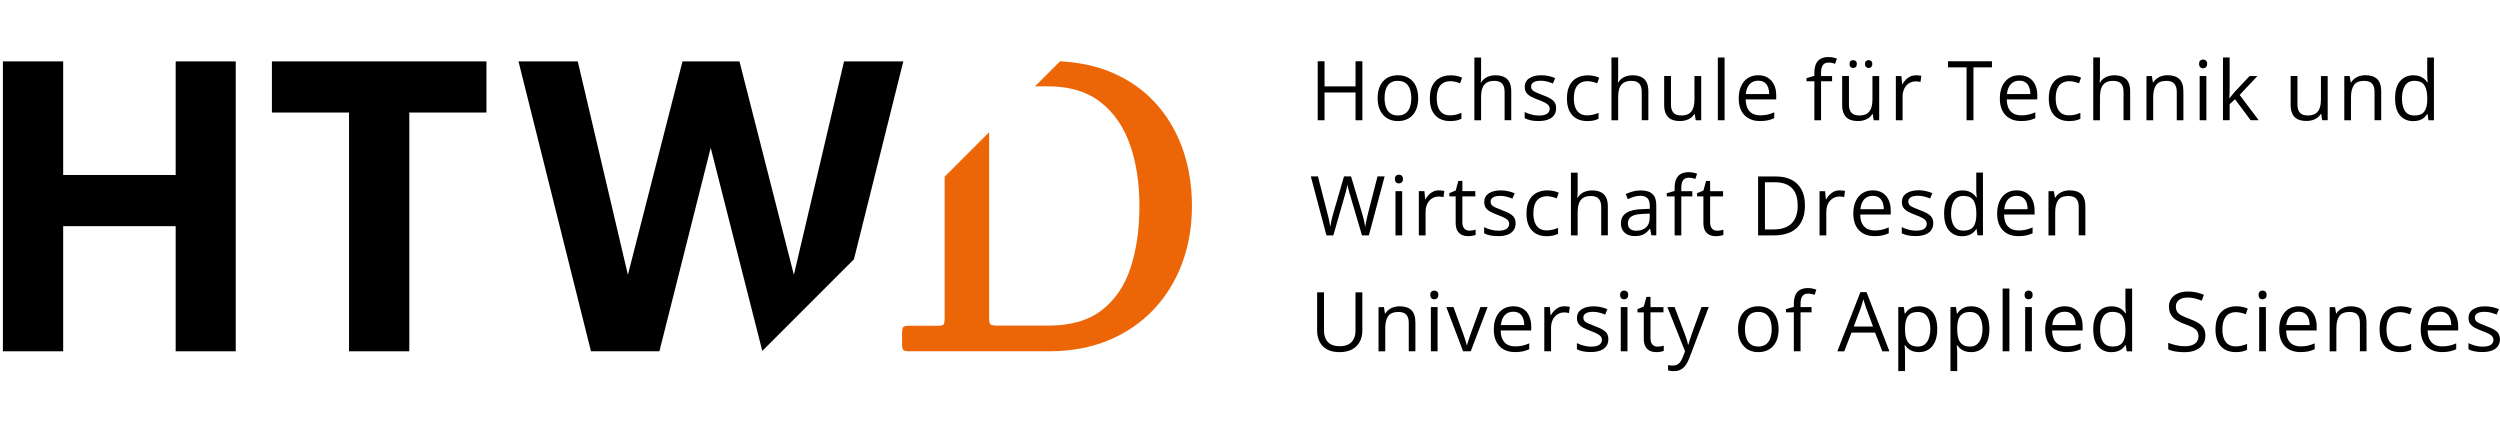 <?xml version="1.0" encoding="UTF-8"?>
<!DOCTYPE svg PUBLIC "-//W3C//DTD SVG 1.1//EN" "http://www.w3.org/Graphics/SVG/1.1/DTD/svg11.dtd">
<svg xmlns="http://www.w3.org/2000/svg" xml:space="preserve" width="125.942mm" height="21.519mm" version="1.1"
     style="shape-rendering:geometricPrecision; text-rendering:geometricPrecision; image-rendering:optimizeQuality; fill-rule:evenodd; clip-rule:evenodd"
     viewBox="56 55 596 76"
>
<style type="text/css">
	.st0{fill:none;}
	.st1{fill:#EC6608;}
</style>
<g id="bounding_box">
	<rect class="st0" width="708.66" height="182.52"/>
</g>
<g id="Logo">
	<g>
		<g>
			<path class="st1" d="M340.16,91.21c0-4.92-0.75-9.49-2.24-13.69c-1.5-4.2-3.69-7.87-6.58-11.01c-2.89-3.14-6.46-5.58-10.71-7.32
				c-3.52-1.44-7.51-2.25-11.91-2.5l-5.98,5.98h3.16c5.05,0,9.17,1.23,12.37,3.69c3.2,2.46,5.56,5.84,7.09,10.13
				c1.52,4.29,2.28,9.2,2.28,14.7s-0.7,10.41-2.1,14.7c-1.4,4.29-3.69,7.67-6.86,10.13c-3.17,2.46-7.43,3.69-12.79,3.69h-12.1
				c-0.8,0-1.33-0.08-1.59-0.26c-0.26-0.17-0.39-0.64-0.39-1.41V73.59L281.2,84.21v33.63c0,0.71-0.06,1.2-0.18,1.48
				c-0.12,0.28-0.54,0.42-1.25,0.42h-7.06c-0.71,0-1.16,0.11-1.36,0.32c-0.2,0.22-0.3,0.69-0.3,1.43v2.77
				c0,0.68,0.11,1.11,0.34,1.29c0.23,0.18,0.68,0.28,1.36,0.28H306c5.29,0,10.04-0.87,14.24-2.61c4.2-1.74,7.79-4.18,10.76-7.32
				c2.97-3.14,5.24-6.81,6.81-11.01C339.37,100.69,340.16,96.13,340.16,91.21"/>
		</g>
		<polygon points="97.88,56.72 97.88,83.8 71.06,83.8 71.06,56.72 56.69,56.72 56.69,125.83 71.06,125.83 71.06,96 97.88,96 
			97.88,125.83 112.2,125.83 112.2,56.72 		"/>
		<polygon points="120.82,56.72 120.82,68.91 139.21,68.91 139.21,125.83 153.58,125.83 153.58,68.91 171.97,68.91 171.97,56.72 		
			"/>
		<polygon points="257.22,56.72 245.26,107.59 232.29,56.72 218.71,56.72 205.69,107.59 193.74,56.72 179.61,56.72 196.89,125.83 
			213.2,125.83 225.43,77.32 237.73,125.74 259.58,103.89 271.35,56.72 		"/>
	</g>
	<g>
		<polygon points="371.77,64.13 379.16,64.13 379.16,70.75 380.79,70.75 380.79,56.69 379.16,56.69 379.16,62.68 371.77,62.68 
			371.77,56.69 370.14,56.69 370.14,70.75 371.77,70.75 		"/>
		<path d="M391.82,60.66c-0.72-0.43-1.56-0.64-2.52-0.64c-1.01,0-1.87,0.21-2.6,0.64c-0.73,0.43-1.29,1.05-1.68,1.86
			c-0.39,0.81-0.59,1.79-0.59,2.95c0,0.87,0.12,1.64,0.35,2.32c0.23,0.68,0.56,1.25,0.99,1.72c0.43,0.47,0.93,0.83,1.52,1.07
			c0.59,0.25,1.23,0.37,1.94,0.37c0.76,0,1.43-0.12,2.03-0.37c0.6-0.25,1.11-0.6,1.53-1.07c0.42-0.47,0.75-1.04,0.97-1.72
			c0.22-0.68,0.34-1.45,0.34-2.32c0-1.15-0.2-2.13-0.6-2.94C393.1,61.71,392.54,61.09,391.82,60.66z M392.11,67.66
			c-0.22,0.62-0.57,1.1-1.04,1.44c-0.47,0.34-1.07,0.51-1.8,0.51c-0.74,0-1.34-0.17-1.81-0.51c-0.47-0.34-0.81-0.82-1.04-1.44
			c-0.22-0.62-0.34-1.36-0.34-2.2c0-1.28,0.26-2.29,0.76-3.01c0.51-0.72,1.31-1.09,2.41-1.09c0.74,0,1.35,0.17,1.82,0.5
			c0.47,0.33,0.81,0.81,1.04,1.42c0.22,0.61,0.34,1.34,0.34,2.18C392.45,66.31,392.34,67.04,392.11,67.66z"/>
		<path d="M399.17,70.36c0.72,0.39,1.56,0.59,2.51,0.59c0.6,0,1.11-0.05,1.54-0.14c0.43-0.1,0.83-0.23,1.18-0.41v-1.42
			c-0.37,0.16-0.77,0.3-1.22,0.42c-0.45,0.12-0.95,0.18-1.51,0.18c-0.7,0-1.28-0.16-1.75-0.48c-0.46-0.32-0.81-0.78-1.05-1.38
			c-0.23-0.6-0.35-1.33-0.35-2.18c0-0.89,0.12-1.64,0.36-2.25c0.24-0.61,0.6-1.07,1.09-1.38c0.48-0.31,1.09-0.47,1.82-0.47
			c0.37,0,0.76,0.05,1.18,0.15c0.42,0.1,0.79,0.22,1.11,0.35l0.48-1.34c-0.31-0.16-0.72-0.29-1.21-0.4c-0.49-0.11-1-0.16-1.52-0.16
			c-0.96,0-1.81,0.2-2.56,0.59c-0.75,0.39-1.34,0.99-1.76,1.8c-0.43,0.81-0.64,1.85-0.64,3.13c0,1.22,0.2,2.23,0.61,3.03
			C397.88,69.37,398.45,69.97,399.17,70.36z"/>
		<path d="M409.09,65.24c0-0.83,0.1-1.54,0.3-2.12s0.53-1.01,1-1.31c0.46-0.3,1.09-0.45,1.87-0.45c0.83,0,1.44,0.22,1.84,0.65
			c0.4,0.44,0.6,1.09,0.6,1.97v6.76h1.58v-6.87c0-0.9-0.14-1.63-0.43-2.19c-0.29-0.56-0.71-0.98-1.28-1.25
			c-0.57-0.27-1.27-0.4-2.12-0.4c-0.48,0-0.94,0.07-1.37,0.2c-0.43,0.13-0.81,0.32-1.15,0.58c-0.34,0.25-0.61,0.57-0.83,0.94H409
			c0.03-0.22,0.05-0.46,0.07-0.72c0.01-0.26,0.02-0.52,0.02-0.77v-4.47h-1.6v14.96h1.6V65.24z"/>
		<path d="M422.8,70.94c0.87,0,1.61-0.12,2.24-0.35c0.62-0.23,1.11-0.58,1.44-1.03c0.34-0.46,0.5-1.02,0.5-1.7
			c0-0.58-0.13-1.05-0.39-1.42c-0.26-0.37-0.63-0.68-1.11-0.94c-0.48-0.26-1.05-0.51-1.71-0.75c-0.66-0.25-1.19-0.47-1.6-0.65
			c-0.4-0.19-0.7-0.38-0.88-0.6c-0.18-0.21-0.27-0.48-0.27-0.81c0-0.42,0.2-0.76,0.59-1c0.39-0.24,0.96-0.36,1.7-0.36
			c0.51,0,1.02,0.06,1.51,0.19c0.49,0.13,0.96,0.29,1.39,0.47l0.54-1.28c-0.48-0.21-1-0.38-1.55-0.5c-0.55-0.13-1.15-0.19-1.78-0.19
			c-1.17,0-2.12,0.24-2.84,0.72c-0.72,0.48-1.08,1.16-1.08,2.05c0,0.58,0.13,1.06,0.4,1.42c0.27,0.36,0.64,0.67,1.13,0.93
			c0.49,0.25,1.07,0.51,1.75,0.76c0.68,0.25,1.21,0.48,1.6,0.69c0.38,0.21,0.66,0.42,0.82,0.64c0.16,0.22,0.25,0.48,0.25,0.76
			c0,0.51-0.21,0.91-0.62,1.2c-0.41,0.29-1.07,0.44-1.98,0.44c-0.62,0-1.23-0.09-1.83-0.26c-0.6-0.17-1.11-0.36-1.54-0.58v1.47
			c0.4,0.21,0.88,0.37,1.41,0.49C421.43,70.89,422.07,70.94,422.8,70.94z"/>
		<path d="M431.86,70.36c0.72,0.39,1.56,0.59,2.51,0.59c0.6,0,1.11-0.05,1.54-0.14c0.43-0.1,0.83-0.23,1.18-0.41v-1.42
			c-0.37,0.16-0.77,0.3-1.22,0.42c-0.45,0.12-0.95,0.18-1.51,0.18c-0.7,0-1.28-0.16-1.75-0.48c-0.46-0.32-0.81-0.78-1.05-1.38
			c-0.23-0.6-0.35-1.33-0.35-2.18c0-0.89,0.12-1.64,0.36-2.25c0.24-0.61,0.6-1.07,1.09-1.38c0.48-0.31,1.09-0.47,1.82-0.47
			c0.37,0,0.76,0.05,1.18,0.15c0.42,0.1,0.79,0.22,1.11,0.35l0.48-1.34c-0.31-0.16-0.72-0.29-1.21-0.4c-0.49-0.11-1-0.16-1.52-0.16
			c-0.96,0-1.81,0.2-2.56,0.59c-0.75,0.39-1.34,0.99-1.76,1.8c-0.43,0.81-0.64,1.85-0.64,3.13c0,1.22,0.2,2.23,0.61,3.03
			C430.57,69.37,431.14,69.97,431.86,70.36z"/>
		<path d="M443.08,61.81c0.46-0.3,1.09-0.45,1.87-0.45c0.83,0,1.44,0.22,1.84,0.65c0.4,0.44,0.6,1.09,0.6,1.97v6.76h1.58v-6.87
			c0-0.9-0.14-1.63-0.43-2.19c-0.29-0.56-0.71-0.98-1.28-1.25c-0.57-0.27-1.27-0.4-2.12-0.4c-0.48,0-0.94,0.07-1.37,0.2
			c-0.43,0.13-0.81,0.32-1.15,0.58c-0.34,0.25-0.61,0.57-0.83,0.94h-0.11c0.03-0.22,0.05-0.46,0.07-0.72
			c0.01-0.26,0.02-0.52,0.02-0.77v-4.47h-1.6v14.96h1.6v-5.51c0-0.83,0.1-1.54,0.3-2.12S442.62,62.11,443.08,61.81z"/>
		<path d="M454.44,70.54c0.56,0.27,1.26,0.4,2.1,0.4c0.49,0,0.95-0.06,1.38-0.19c0.43-0.13,0.82-0.31,1.17-0.56
			c0.35-0.25,0.63-0.56,0.85-0.92h0.09l0.23,1.48h1.31V60.21h-1.61v5.55c0,0.83-0.1,1.54-0.31,2.11c-0.21,0.57-0.54,1.01-1,1.3
			c-0.47,0.3-1.09,0.44-1.87,0.44c-0.81,0-1.42-0.22-1.82-0.65c-0.4-0.43-0.6-1.09-0.6-1.97v-6.79h-1.62v6.9
			c0,0.88,0.14,1.61,0.43,2.17C453.46,69.85,453.88,70.27,454.44,70.54z"/>
		<rect x="465.53" y="55.79" width="1.61" height="14.96"/>
		<path d="M472.9,70.32c0.75,0.41,1.64,0.62,2.65,0.62c0.71,0,1.33-0.05,1.85-0.16c0.52-0.11,1.05-0.28,1.58-0.52v-1.4
			c-0.55,0.24-1.08,0.42-1.6,0.54c-0.51,0.12-1.1,0.18-1.77,0.18c-1.08,0-1.92-0.32-2.52-0.97c-0.6-0.65-0.9-1.59-0.92-2.83h7.28
			v-0.99c0-0.95-0.17-1.79-0.51-2.5c-0.34-0.71-0.83-1.27-1.47-1.67c-0.64-0.4-1.41-0.6-2.31-0.6c-0.94,0-1.76,0.22-2.46,0.67
			c-0.7,0.45-1.23,1.09-1.62,1.92c-0.38,0.83-0.57,1.81-0.57,2.95c0,1.16,0.21,2.14,0.62,2.94C471.56,69.3,472.14,69.91,472.9,70.32
			z M473.1,62.16c0.51-0.56,1.19-0.84,2.04-0.84c0.6,0,1.1,0.13,1.48,0.4c0.39,0.27,0.67,0.64,0.86,1.12
			c0.19,0.48,0.29,1.03,0.29,1.66h-5.58C472.3,63.5,472.6,62.72,473.1,62.16z"/>
		<path d="M488.54,70.75h1.6v-9.29h2.63v-1.25h-2.63v-0.77c0-0.84,0.15-1.46,0.44-1.85c0.29-0.39,0.74-0.59,1.35-0.59
			c0.28,0,0.56,0.03,0.83,0.09c0.27,0.06,0.52,0.13,0.74,0.2l0.41-1.26c-0.26-0.09-0.55-0.17-0.89-0.24
			c-0.34-0.07-0.71-0.11-1.11-0.11c-0.72,0-1.33,0.13-1.83,0.39c-0.5,0.26-0.88,0.67-1.14,1.23c-0.26,0.55-0.39,1.27-0.39,2.16v0.7
			l-1.87,0.53v0.77h1.87V70.75z"/>
		<path d="M496.87,70.54c0.56,0.27,1.26,0.4,2.1,0.4c0.49,0,0.95-0.06,1.38-0.19c0.43-0.13,0.82-0.31,1.17-0.56
			c0.35-0.25,0.63-0.56,0.85-0.92h0.09l0.23,1.48h1.31V60.21h-1.61v5.55c0,0.83-0.1,1.54-0.31,2.11c-0.21,0.57-0.54,1.01-1,1.3
			c-0.47,0.3-1.09,0.44-1.87,0.44c-0.81,0-1.42-0.22-1.82-0.65c-0.4-0.43-0.6-1.09-0.6-1.97v-6.79h-1.62v6.9
			c0,0.88,0.14,1.61,0.43,2.17C495.89,69.85,496.31,70.27,496.87,70.54z"/>
		<path d="M497.79,58.29c0.25,0,0.46-0.08,0.63-0.24c0.17-0.16,0.25-0.39,0.25-0.71c0-0.32-0.09-0.55-0.25-0.7
			c-0.17-0.15-0.38-0.22-0.63-0.22c-0.24,0-0.45,0.07-0.62,0.22c-0.17,0.15-0.25,0.38-0.25,0.7c0,0.31,0.08,0.55,0.25,0.71
			C497.34,58.21,497.54,58.29,497.79,58.29z"/>
		<path d="M501.47,58.29c0.24,0,0.45-0.08,0.62-0.24c0.17-0.16,0.26-0.39,0.26-0.71c0-0.32-0.09-0.55-0.26-0.7
			c-0.17-0.15-0.38-0.22-0.62-0.22c-0.24,0-0.44,0.07-0.61,0.22c-0.17,0.15-0.25,0.38-0.25,0.7c0,0.31,0.08,0.55,0.25,0.71
			C501.03,58.21,501.23,58.29,501.47,58.29z"/>
		<path d="M509.57,65.1c0-0.54,0.08-1.04,0.24-1.49c0.16-0.45,0.38-0.83,0.66-1.14c0.28-0.32,0.61-0.56,0.99-0.73
			c0.37-0.17,0.77-0.26,1.2-0.26c0.19,0,0.39,0.01,0.6,0.04c0.21,0.03,0.4,0.06,0.58,0.11l0.2-1.48c-0.18-0.04-0.39-0.07-0.62-0.09
			c-0.23-0.02-0.45-0.03-0.66-0.03c-0.5,0-0.95,0.1-1.36,0.29c-0.41,0.19-0.76,0.45-1.07,0.77c-0.31,0.32-0.57,0.68-0.79,1.07h-0.07
			l-0.17-1.94h-1.33v10.54h1.61V65.1z"/>
		<polygon points="520.4,58.14 524.83,58.14 524.83,70.75 526.47,70.75 526.47,58.14 530.88,58.14 530.88,56.69 520.4,56.69 		"/>
		<path d="M539.72,60.62c-0.64-0.4-1.41-0.6-2.31-0.6c-0.94,0-1.76,0.22-2.46,0.67s-1.23,1.09-1.62,1.92
			c-0.38,0.83-0.57,1.81-0.57,2.95c0,1.16,0.21,2.14,0.62,2.94c0.42,0.8,1,1.41,1.76,1.82c0.75,0.41,1.64,0.62,2.65,0.62
			c0.71,0,1.33-0.05,1.85-0.16c0.52-0.11,1.05-0.28,1.58-0.52v-1.4c-0.55,0.24-1.08,0.42-1.6,0.54c-0.51,0.12-1.1,0.18-1.77,0.18
			c-1.08,0-1.92-0.32-2.52-0.97c-0.6-0.65-0.9-1.59-0.92-2.83h7.28v-0.99c0-0.95-0.17-1.79-0.51-2.5
			C540.86,61.57,540.37,61.01,539.72,60.62z M534.46,64.5c0.1-1,0.4-1.78,0.9-2.34c0.51-0.56,1.19-0.84,2.04-0.84
			c0.6,0,1.1,0.13,1.48,0.4c0.39,0.27,0.67,0.64,0.86,1.12c0.19,0.48,0.29,1.03,0.29,1.66H534.46z"/>
		<path d="M546.73,70.36c0.72,0.39,1.56,0.59,2.51,0.59c0.6,0,1.11-0.05,1.54-0.14c0.43-0.1,0.83-0.23,1.18-0.41v-1.42
			c-0.36,0.16-0.77,0.3-1.22,0.42c-0.45,0.12-0.95,0.18-1.51,0.18c-0.7,0-1.28-0.16-1.75-0.48c-0.47-0.32-0.81-0.78-1.05-1.38
			c-0.23-0.6-0.35-1.33-0.35-2.18c0-0.89,0.12-1.64,0.36-2.25c0.24-0.61,0.6-1.07,1.09-1.38s1.09-0.47,1.82-0.47
			c0.37,0,0.76,0.05,1.18,0.15c0.42,0.1,0.79,0.22,1.11,0.35l0.48-1.34c-0.31-0.16-0.72-0.29-1.21-0.4c-0.49-0.11-1-0.16-1.52-0.16
			c-0.95,0-1.81,0.2-2.56,0.59c-0.75,0.39-1.34,0.99-1.76,1.8c-0.43,0.81-0.64,1.85-0.64,3.13c0,1.22,0.2,2.23,0.61,3.03
			C545.44,69.37,546,69.97,546.73,70.36z"/>
		<path d="M556.64,65.24c0-0.83,0.1-1.54,0.3-2.12c0.2-0.58,0.54-1.01,1-1.31c0.46-0.3,1.09-0.45,1.87-0.45
			c0.83,0,1.44,0.22,1.84,0.65c0.4,0.44,0.6,1.09,0.6,1.97v6.76h1.58v-6.87c0-0.9-0.14-1.63-0.43-2.19
			c-0.29-0.56-0.71-0.98-1.28-1.25c-0.57-0.27-1.27-0.4-2.12-0.4c-0.48,0-0.94,0.07-1.37,0.2c-0.43,0.13-0.81,0.32-1.15,0.58
			c-0.34,0.25-0.61,0.57-0.83,0.94h-0.11c0.03-0.22,0.05-0.46,0.07-0.72c0.01-0.26,0.02-0.52,0.02-0.77v-4.47h-1.6v14.96h1.6V65.24z
			"/>
		<path d="M574.94,63.99v6.76h1.58v-6.87c0-1.35-0.32-2.33-0.96-2.95c-0.64-0.61-1.59-0.92-2.84-0.92c-0.47,0-0.93,0.07-1.36,0.2
			c-0.43,0.13-0.82,0.32-1.16,0.58c-0.35,0.25-0.63,0.57-0.86,0.94h-0.09l-0.24-1.52h-1.29v10.54h1.6v-5.52
			c0-1.26,0.24-2.21,0.71-2.88c0.47-0.66,1.29-0.99,2.46-0.99c0.83,0,1.44,0.22,1.84,0.65C574.73,62.46,574.94,63.11,574.94,63.99z"
			/>
		<rect x="580.4" y="60.21" width="1.6" height="10.54"/>
		<path d="M581.22,56.27c-0.28,0-0.5,0.09-0.69,0.25c-0.18,0.17-0.27,0.43-0.27,0.79c0,0.35,0.09,0.62,0.27,0.79
			c0.18,0.17,0.41,0.26,0.69,0.26c0.26,0,0.49-0.09,0.68-0.26c0.19-0.17,0.28-0.44,0.28-0.79c0-0.36-0.09-0.62-0.28-0.79
			C581.7,56.36,581.48,56.27,581.22,56.27z"/>
		<path d="M589.93,64.71l4.24-4.5h-1.88l-3.5,3.73c-0.18,0.2-0.4,0.46-0.66,0.79c-0.26,0.33-0.46,0.57-0.59,0.74h-0.07
			c0.01-0.28,0.03-0.61,0.05-0.98c0.02-0.37,0.03-0.68,0.03-0.94v-7.77h-1.59v14.96h1.59v-3.82l1.28-1.17l3.72,4.99h1.92
			L589.93,64.71z"/>
		<path d="M609.31,65.76c0,0.83-0.1,1.54-0.31,2.11c-0.21,0.57-0.54,1.01-1,1.3c-0.47,0.3-1.09,0.44-1.87,0.44
			c-0.81,0-1.42-0.22-1.82-0.65c-0.4-0.43-0.6-1.09-0.6-1.97v-6.79h-1.62v6.9c0,0.88,0.14,1.61,0.43,2.17
			c0.29,0.56,0.71,0.98,1.27,1.25c0.56,0.27,1.26,0.4,2.1,0.4c0.49,0,0.95-0.06,1.38-0.19c0.43-0.13,0.82-0.31,1.17-0.56
			c0.35-0.25,0.63-0.56,0.85-0.92h0.09l0.23,1.48h1.31V60.21h-1.61V65.76z"/>
		<path d="M623.68,70.75v-6.87c0-1.35-0.32-2.33-0.96-2.95c-0.64-0.61-1.59-0.92-2.84-0.92c-0.47,0-0.93,0.07-1.36,0.2
			c-0.43,0.13-0.82,0.32-1.16,0.58c-0.35,0.25-0.63,0.57-0.86,0.94h-0.09l-0.24-1.52h-1.29v10.54h1.6v-5.52
			c0-1.26,0.24-2.21,0.71-2.88c0.47-0.66,1.29-0.99,2.46-0.99c0.83,0,1.44,0.22,1.84,0.65c0.4,0.44,0.6,1.09,0.6,1.97v6.76H623.68z"
			/>
		<path d="M634.65,69.25h0.07l0.24,1.5h1.29V55.79h-1.6v4.22c0,0.22,0.01,0.5,0.04,0.85c0.03,0.35,0.05,0.62,0.08,0.82h-0.12
			c-0.21-0.31-0.46-0.59-0.76-0.84c-0.3-0.25-0.66-0.44-1.08-0.59c-0.42-0.15-0.9-0.22-1.46-0.22c-1.32,0-2.38,0.46-3.17,1.39
			c-0.8,0.93-1.19,2.3-1.19,4.11c0,1.8,0.39,3.15,1.17,4.06s1.84,1.37,3.17,1.37c0.57,0,1.07-0.08,1.49-0.23
			c0.42-0.15,0.78-0.35,1.09-0.61C634.19,69.85,634.45,69.57,634.65,69.25z M631.57,69.62c-0.99,0-1.72-0.35-2.21-1.06
			c-0.48-0.71-0.73-1.71-0.73-3c0-1.3,0.24-2.33,0.73-3.08c0.49-0.75,1.22-1.13,2.2-1.13c1.17,0,1.98,0.36,2.43,1.08
			c0.45,0.72,0.67,1.75,0.67,3.09v0.29c0,1.26-0.23,2.21-0.7,2.86C633.5,69.3,632.7,69.62,631.57,69.62z"/>
		<path d="M384.4,84.14l-2.26,8.81c-0.1,0.4-0.2,0.79-0.28,1.17c-0.09,0.38-0.16,0.74-0.23,1.09c-0.06,0.35-0.12,0.68-0.16,0.99
			c-0.04-0.22-0.08-0.46-0.13-0.72c-0.05-0.25-0.1-0.52-0.16-0.8c-0.06-0.28-0.13-0.57-0.21-0.86c-0.08-0.3-0.16-0.59-0.25-0.89
			l-2.63-8.79h-1.68l-2.53,8.72c-0.08,0.29-0.16,0.58-0.24,0.87c-0.07,0.29-0.14,0.57-0.2,0.86c-0.06,0.28-0.12,0.56-0.17,0.83
			c-0.05,0.27-0.09,0.53-0.13,0.78c-0.04-0.24-0.08-0.49-0.13-0.75c-0.04-0.26-0.09-0.52-0.15-0.79c-0.05-0.27-0.12-0.55-0.18-0.83
			c-0.07-0.28-0.14-0.58-0.22-0.87l-2.26-8.82h-1.7l3.73,14.06h1.64l2.71-9.45c0.08-0.28,0.16-0.56,0.24-0.84
			c0.07-0.28,0.14-0.53,0.19-0.78c0.05-0.24,0.1-0.46,0.13-0.64c0.04-0.19,0.06-0.33,0.07-0.42c0.02,0.1,0.05,0.24,0.09,0.43
			c0.04,0.19,0.09,0.41,0.16,0.65c0.06,0.25,0.13,0.51,0.21,0.78c0.07,0.27,0.15,0.54,0.24,0.81l2.79,9.46h1.64l3.76-14.06H384.4z"
			/>
		<rect x="388.68" y="87.66" width="1.6" height="10.54"/>
		<path d="M390.18,83.97c-0.19-0.17-0.41-0.25-0.68-0.25c-0.28,0-0.51,0.09-0.69,0.25c-0.18,0.17-0.27,0.43-0.27,0.79
			c0,0.35,0.09,0.62,0.27,0.79s0.41,0.26,0.69,0.26c0.26,0,0.49-0.09,0.68-0.26s0.28-0.44,0.28-0.79
			C390.46,84.4,390.36,84.14,390.18,83.97z"/>
		<path d="M399.04,87.46c-0.5,0-0.95,0.1-1.36,0.29c-0.41,0.19-0.76,0.45-1.07,0.77c-0.31,0.32-0.57,0.68-0.79,1.07h-0.07
			l-0.17-1.94h-1.33V98.2h1.61v-5.65c0-0.54,0.08-1.04,0.24-1.49c0.16-0.45,0.38-0.83,0.66-1.14c0.28-0.32,0.61-0.56,0.99-0.73
			c0.37-0.17,0.77-0.26,1.2-0.26c0.19,0,0.38,0.01,0.6,0.04c0.21,0.03,0.4,0.06,0.58,0.11l0.2-1.48c-0.18-0.04-0.38-0.07-0.62-0.09
			C399.47,87.48,399.25,87.46,399.04,87.46z"/>
		<path d="M403.67,85.21l-0.63,2.29l-1.51,0.62v0.78h1.5v6.25c0,0.83,0.14,1.47,0.41,1.94c0.27,0.47,0.64,0.8,1.09,1
			c0.45,0.2,0.96,0.29,1.52,0.29c0.31,0,0.64-0.03,0.97-0.09c0.33-0.06,0.59-0.13,0.77-0.21v-1.24c-0.17,0.06-0.4,0.12-0.67,0.16
			c-0.28,0.04-0.54,0.07-0.81,0.07c-0.51,0-0.91-0.16-1.22-0.49c-0.3-0.33-0.46-0.82-0.46-1.48v-6.2h3.09v-1.25h-3.09v-2.44H403.67z
			"/>
		<path d="M415.38,98.04c0.62-0.23,1.11-0.58,1.44-1.03c0.34-0.46,0.5-1.02,0.5-1.7c0-0.58-0.13-1.05-0.39-1.42
			c-0.26-0.37-0.63-0.68-1.11-0.94c-0.48-0.26-1.05-0.51-1.71-0.75c-0.66-0.25-1.19-0.47-1.6-0.65c-0.4-0.19-0.7-0.38-0.88-0.6
			s-0.27-0.48-0.27-0.81c0-0.42,0.2-0.76,0.59-1c0.39-0.24,0.96-0.36,1.7-0.36c0.51,0,1.02,0.06,1.51,0.19
			c0.49,0.13,0.96,0.29,1.39,0.47l0.54-1.28c-0.48-0.21-1-0.38-1.55-0.5c-0.55-0.13-1.15-0.19-1.78-0.19
			c-1.17,0-2.12,0.24-2.84,0.72c-0.72,0.48-1.08,1.16-1.08,2.05c0,0.58,0.13,1.06,0.4,1.42c0.27,0.36,0.64,0.67,1.13,0.93
			c0.49,0.25,1.07,0.51,1.75,0.76c0.68,0.25,1.21,0.48,1.6,0.69c0.38,0.21,0.66,0.42,0.82,0.64c0.16,0.22,0.25,0.48,0.25,0.76
			c0,0.51-0.21,0.91-0.62,1.2c-0.41,0.29-1.07,0.44-1.98,0.44c-0.62,0-1.23-0.09-1.83-0.26c-0.6-0.17-1.11-0.36-1.54-0.58v1.47
			c0.4,0.21,0.88,0.37,1.41,0.49c0.54,0.12,1.18,0.17,1.91,0.17C414.01,98.39,414.76,98.27,415.38,98.04z"/>
		<path d="M426.26,98.24c0.43-0.1,0.83-0.23,1.18-0.41v-1.42c-0.37,0.16-0.77,0.3-1.22,0.42c-0.45,0.12-0.95,0.18-1.51,0.18
			c-0.7,0-1.28-0.16-1.75-0.48c-0.46-0.32-0.81-0.78-1.05-1.38c-0.23-0.6-0.35-1.33-0.35-2.18c0-0.89,0.12-1.64,0.36-2.25
			c0.24-0.61,0.6-1.07,1.09-1.38c0.48-0.31,1.09-0.47,1.82-0.47c0.37,0,0.76,0.05,1.18,0.15c0.42,0.1,0.79,0.22,1.11,0.35l0.48-1.34
			c-0.31-0.16-0.72-0.29-1.21-0.4c-0.49-0.11-1-0.16-1.52-0.16c-0.96,0-1.81,0.2-2.56,0.59c-0.75,0.39-1.34,0.99-1.76,1.8
			c-0.43,0.81-0.64,1.85-0.64,3.13c0,1.22,0.2,2.23,0.61,3.03c0.4,0.8,0.97,1.4,1.69,1.79c0.72,0.39,1.56,0.59,2.51,0.59
			C425.31,98.39,425.83,98.34,426.26,98.24z"/>
		<path d="M432.12,92.69c0-0.83,0.1-1.54,0.3-2.12s0.54-1.01,1-1.31c0.46-0.3,1.09-0.45,1.87-0.45c0.83,0,1.44,0.22,1.84,0.65
			c0.4,0.44,0.6,1.09,0.6,1.97v6.76h1.58v-6.87c0-0.9-0.14-1.63-0.43-2.19c-0.29-0.56-0.71-0.98-1.28-1.25
			c-0.57-0.27-1.27-0.4-2.12-0.4c-0.48,0-0.94,0.07-1.37,0.2c-0.43,0.13-0.81,0.32-1.15,0.58c-0.34,0.25-0.61,0.57-0.83,0.94h-0.11
			c0.03-0.22,0.05-0.46,0.07-0.72c0.01-0.26,0.02-0.52,0.02-0.77v-4.47h-1.6V98.2h1.6V92.69z"/>
		<path d="M448.39,97.6c0.32-0.26,0.63-0.58,0.92-0.97h0.08l0.31,1.56h1.16v-7.16c0-1.24-0.3-2.14-0.91-2.7
			c-0.61-0.56-1.54-0.85-2.8-0.85c-0.68,0-1.33,0.09-1.94,0.26c-0.62,0.17-1.16,0.38-1.63,0.62l0.49,1.21
			c0.45-0.22,0.92-0.41,1.42-0.57c0.5-0.16,1.03-0.24,1.58-0.24c0.71,0,1.26,0.18,1.65,0.55c0.39,0.37,0.59,1,0.59,1.91v0.64
			l-1.82,0.08c-1.71,0.05-2.97,0.36-3.81,0.92c-0.83,0.56-1.25,1.37-1.25,2.42c0,0.7,0.14,1.28,0.43,1.73
			c0.28,0.45,0.68,0.79,1.17,1.02c0.5,0.22,1.07,0.34,1.71,0.34c0.61,0,1.12-0.07,1.54-0.2C447.7,98.06,448.07,97.86,448.39,97.6z
			 M444.64,96.66c-0.37-0.29-0.55-0.73-0.55-1.34c0-0.69,0.27-1.23,0.81-1.61c0.54-0.38,1.46-0.59,2.78-0.64l1.61-0.07v0.97
			c0,1.04-0.3,1.82-0.89,2.34c-0.6,0.52-1.36,0.78-2.3,0.78C445.49,97.09,445,96.95,444.64,96.66z"/>
		<path d="M455.22,98.2h1.6v-9.29h2.63v-1.25h-2.63v-0.77c0-0.84,0.15-1.46,0.44-1.85c0.29-0.39,0.74-0.59,1.35-0.59
			c0.28,0,0.56,0.03,0.83,0.09c0.27,0.06,0.52,0.13,0.74,0.2l0.41-1.26c-0.26-0.09-0.55-0.17-0.89-0.24
			c-0.34-0.07-0.71-0.11-1.11-0.11c-0.72,0-1.33,0.13-1.83,0.39c-0.5,0.26-0.88,0.67-1.14,1.23c-0.26,0.55-0.39,1.27-0.39,2.16v0.7
			l-1.87,0.53v0.77h1.87V98.2z"/>
		<path d="M465.37,97.08c-0.51,0-0.91-0.16-1.22-0.49c-0.3-0.33-0.46-0.82-0.46-1.48v-6.2h3.09v-1.25h-3.09v-2.44h-0.96l-0.63,2.29
			l-1.51,0.62v0.78h1.5v6.25c0,0.83,0.14,1.47,0.41,1.94c0.27,0.47,0.64,0.8,1.09,1c0.45,0.2,0.96,0.29,1.52,0.29
			c0.31,0,0.64-0.03,0.97-0.09c0.33-0.06,0.59-0.13,0.77-0.21v-1.24c-0.17,0.06-0.4,0.12-0.67,0.16
			C465.9,97.06,465.63,97.08,465.37,97.08z"/>
		<path d="M475.13,84.14V98.2h3.82c1.56,0,2.88-0.27,3.98-0.8c1.09-0.54,1.93-1.33,2.5-2.39c0.58-1.06,0.87-2.38,0.87-3.97
			c0-1.51-0.28-2.77-0.84-3.79c-0.56-1.02-1.36-1.8-2.39-2.32c-1.03-0.52-2.26-0.78-3.69-0.78H475.13z M483.94,87.96
			c0.42,0.82,0.63,1.86,0.63,3.12c0,1.89-0.49,3.31-1.46,4.27c-0.97,0.96-2.42,1.43-4.36,1.43h-1.99V85.53h2.36
			c1.17,0,2.16,0.2,2.98,0.6C482.91,86.53,483.52,87.14,483.94,87.96z"/>
		<path d="M495.07,88.96c0.21,0.03,0.4,0.06,0.58,0.11l0.2-1.48c-0.18-0.04-0.38-0.07-0.62-0.09c-0.23-0.02-0.45-0.03-0.66-0.03
			c-0.5,0-0.95,0.1-1.36,0.29c-0.41,0.19-0.76,0.45-1.07,0.77c-0.31,0.32-0.57,0.68-0.79,1.07h-0.07l-0.17-1.94h-1.33V98.2h1.61
			v-5.65c0-0.54,0.08-1.04,0.24-1.49c0.16-0.45,0.38-0.83,0.66-1.14c0.28-0.32,0.61-0.56,0.99-0.73c0.37-0.17,0.77-0.26,1.2-0.26
			C494.66,88.93,494.85,88.94,495.07,88.96z"/>
		<path d="M504.79,88.06c-0.64-0.4-1.41-0.6-2.31-0.6c-0.94,0-1.76,0.22-2.46,0.67c-0.7,0.45-1.23,1.09-1.62,1.92
			c-0.38,0.83-0.57,1.81-0.57,2.95c0,1.16,0.21,2.14,0.62,2.94c0.42,0.8,1,1.41,1.75,1.82c0.75,0.41,1.64,0.62,2.65,0.62
			c0.71,0,1.33-0.05,1.85-0.16c0.52-0.11,1.05-0.28,1.58-0.52v-1.4c-0.55,0.24-1.08,0.42-1.6,0.54c-0.51,0.12-1.1,0.18-1.77,0.18
			c-1.08,0-1.92-0.32-2.52-0.97c-0.6-0.65-0.9-1.59-0.92-2.83h7.28v-0.99c0-0.95-0.17-1.79-0.51-2.5
			C505.92,89.01,505.43,88.46,504.79,88.06z M499.52,91.95c0.1-1,0.4-1.78,0.9-2.34c0.51-0.56,1.19-0.84,2.04-0.84
			c0.6,0,1.1,0.13,1.48,0.4c0.39,0.27,0.67,0.64,0.86,1.12c0.19,0.48,0.29,1.03,0.29,1.66H499.52z"/>
		<path d="M510.49,88.18c-0.72,0.48-1.08,1.16-1.08,2.05c0,0.58,0.13,1.06,0.4,1.42c0.27,0.36,0.64,0.67,1.13,0.93
			c0.49,0.25,1.07,0.51,1.75,0.76c0.68,0.25,1.21,0.48,1.59,0.69c0.39,0.21,0.66,0.42,0.82,0.64c0.16,0.22,0.24,0.48,0.24,0.76
			c0,0.51-0.21,0.91-0.61,1.2c-0.41,0.29-1.07,0.44-1.98,0.44c-0.62,0-1.23-0.09-1.83-0.26c-0.6-0.17-1.11-0.36-1.54-0.58v1.47
			c0.4,0.21,0.88,0.37,1.41,0.49c0.54,0.12,1.18,0.17,1.91,0.17c0.87,0,1.61-0.12,2.24-0.35c0.63-0.23,1.11-0.58,1.44-1.03
			c0.34-0.46,0.51-1.02,0.51-1.7c0-0.58-0.13-1.05-0.39-1.42c-0.26-0.37-0.63-0.68-1.11-0.94c-0.48-0.26-1.05-0.51-1.71-0.75
			c-0.66-0.25-1.19-0.47-1.59-0.65c-0.4-0.19-0.7-0.38-0.88-0.6c-0.18-0.21-0.27-0.48-0.27-0.81c0-0.42,0.2-0.76,0.59-1
			c0.39-0.24,0.96-0.36,1.7-0.36c0.51,0,1.02,0.06,1.51,0.19c0.49,0.13,0.96,0.29,1.39,0.47l0.54-1.28c-0.48-0.21-1-0.38-1.55-0.5
			c-0.56-0.13-1.15-0.19-1.78-0.19C512.16,87.46,511.21,87.7,510.49,88.18z"/>
		<path d="M525.3,98.16c0.42-0.15,0.78-0.35,1.09-0.61c0.3-0.26,0.56-0.54,0.75-0.86h0.07l0.24,1.5h1.29V83.23h-1.6v4.22
			c0,0.22,0.01,0.5,0.04,0.85c0.03,0.35,0.05,0.62,0.08,0.82h-0.12c-0.21-0.31-0.46-0.59-0.76-0.84c-0.3-0.25-0.66-0.44-1.08-0.59
			c-0.42-0.15-0.9-0.22-1.46-0.22c-1.32,0-2.38,0.46-3.17,1.39c-0.8,0.93-1.19,2.3-1.19,4.11c0,1.8,0.39,3.15,1.17,4.06
			c0.78,0.91,1.84,1.37,3.17,1.37C524.38,98.39,524.88,98.31,525.3,98.16z M521.86,96c-0.48-0.71-0.73-1.71-0.73-3
			c0-1.3,0.24-2.33,0.73-3.08c0.49-0.75,1.22-1.13,2.2-1.13c1.17,0,1.98,0.36,2.43,1.08c0.45,0.72,0.67,1.75,0.67,3.09v0.29
			c0,1.26-0.23,2.21-0.7,2.86c-0.47,0.64-1.27,0.96-2.4,0.96C523.08,97.06,522.34,96.71,521.86,96z"/>
		<path d="M539.08,88.06c-0.64-0.4-1.41-0.6-2.31-0.6c-0.94,0-1.76,0.22-2.46,0.67c-0.7,0.45-1.23,1.09-1.62,1.92
			c-0.38,0.83-0.57,1.81-0.57,2.95c0,1.16,0.21,2.14,0.62,2.94c0.42,0.8,1,1.41,1.75,1.82c0.75,0.41,1.64,0.62,2.65,0.62
			c0.71,0,1.33-0.05,1.85-0.16c0.52-0.11,1.05-0.28,1.58-0.52v-1.4c-0.55,0.24-1.08,0.42-1.6,0.54c-0.51,0.12-1.1,0.18-1.77,0.18
			c-1.08,0-1.92-0.32-2.52-0.97c-0.6-0.65-0.9-1.59-0.92-2.83h7.28v-0.99c0-0.95-0.17-1.79-0.51-2.5
			C540.21,89.01,539.72,88.46,539.08,88.06z M533.81,91.95c0.1-1,0.4-1.78,0.9-2.34c0.51-0.56,1.19-0.84,2.04-0.84
			c0.6,0,1.1,0.13,1.48,0.4c0.39,0.27,0.67,0.64,0.86,1.12c0.19,0.48,0.29,1.03,0.29,1.66H533.81z"/>
		<path d="M549.36,87.46c-0.47,0-0.93,0.07-1.36,0.2c-0.43,0.13-0.82,0.32-1.16,0.58c-0.35,0.25-0.63,0.57-0.86,0.94h-0.09
			l-0.24-1.52h-1.29V98.2h1.6v-5.52c0-1.26,0.24-2.21,0.71-2.88c0.47-0.66,1.29-0.99,2.46-0.99c0.83,0,1.44,0.22,1.84,0.65
			s0.6,1.09,0.6,1.97v6.76h1.58v-6.87c0-1.35-0.32-2.33-0.96-2.95C551.55,87.77,550.61,87.46,549.36,87.46z"/>
		<path d="M379.15,120.89c0,0.74-0.13,1.39-0.4,1.95c-0.27,0.56-0.67,1-1.22,1.31c-0.55,0.31-1.25,0.47-2.11,0.47
			c-1.26,0-2.2-0.32-2.83-0.97c-0.63-0.65-0.95-1.57-0.95-2.76v-9.11h-1.64v9.06c0,1.58,0.45,2.84,1.36,3.78
			c0.91,0.94,2.23,1.41,3.97,1.41c1.22,0,2.23-0.22,3.04-0.67c0.81-0.45,1.41-1.06,1.81-1.83c0.4-0.78,0.6-1.66,0.6-2.65v-9.1h-1.63
			V120.89z"/>
		<path d="M389.64,115.1c-0.47,0-0.93,0.07-1.36,0.2c-0.43,0.13-0.82,0.32-1.16,0.58c-0.35,0.25-0.63,0.57-0.86,0.94h-0.09
			l-0.24-1.52h-1.29v10.54h1.6v-5.52c0-1.26,0.24-2.21,0.71-2.88c0.47-0.66,1.29-0.99,2.46-0.99c0.83,0,1.44,0.22,1.84,0.65
			c0.4,0.44,0.6,1.09,0.6,1.97v6.76h1.58v-6.87c0-1.35-0.32-2.33-0.96-2.95C391.83,115.41,390.89,115.1,389.64,115.1z"/>
		<rect x="397.12" y="115.29" width="1.6" height="10.54"/>
		<path d="M397.94,111.35c-0.28,0-0.5,0.08-0.69,0.25c-0.18,0.17-0.27,0.43-0.27,0.79c0,0.35,0.09,0.62,0.27,0.79
			c0.18,0.17,0.41,0.26,0.69,0.26c0.26,0,0.49-0.09,0.68-0.26c0.19-0.17,0.28-0.44,0.28-0.79c0-0.36-0.09-0.62-0.28-0.79
			C398.42,111.44,398.2,111.35,397.94,111.35z"/>
		<path d="M406.61,121.67c-0.15,0.43-0.31,0.91-0.49,1.44c-0.18,0.53-0.31,0.95-0.38,1.27h-0.07c-0.06-0.32-0.18-0.74-0.35-1.27
			c-0.17-0.53-0.33-1.01-0.49-1.44l-2.32-6.38h-1.71l4,10.54h1.83l4.01-10.54h-1.71L406.61,121.67z"/>
		<path d="M419.08,115.7c-0.64-0.4-1.41-0.6-2.31-0.6c-0.94,0-1.76,0.22-2.46,0.67c-0.7,0.45-1.23,1.09-1.62,1.92
			c-0.38,0.83-0.57,1.81-0.57,2.95c0,1.16,0.21,2.14,0.62,2.94c0.42,0.8,1,1.41,1.75,1.82c0.75,0.41,1.64,0.62,2.65,0.62
			c0.71,0,1.33-0.05,1.85-0.16c0.52-0.11,1.05-0.28,1.58-0.52v-1.4c-0.55,0.24-1.08,0.42-1.6,0.54c-0.51,0.12-1.1,0.18-1.77,0.18
			c-1.08,0-1.92-0.32-2.52-0.97c-0.6-0.65-0.9-1.59-0.92-2.83h7.28v-0.99c0-0.95-0.17-1.79-0.51-2.5
			C420.21,116.65,419.72,116.09,419.08,115.7z M413.81,119.58c0.1-1,0.4-1.78,0.9-2.34c0.51-0.56,1.19-0.84,2.04-0.84
			c0.6,0,1.1,0.13,1.48,0.4c0.39,0.27,0.67,0.64,0.86,1.12c0.19,0.48,0.29,1.03,0.29,1.66H413.81z"/>
		<path d="M428.95,115.1c-0.5,0-0.95,0.1-1.36,0.29c-0.41,0.19-0.76,0.45-1.07,0.77c-0.31,0.32-0.57,0.68-0.79,1.07h-0.07
			l-0.17-1.94h-1.33v10.54h1.61v-5.65c0-0.54,0.08-1.04,0.24-1.49c0.16-0.45,0.38-0.83,0.66-1.14c0.28-0.32,0.61-0.56,0.99-0.73
			c0.37-0.17,0.77-0.26,1.2-0.26c0.19,0,0.38,0.01,0.6,0.04c0.21,0.03,0.4,0.06,0.58,0.11l0.2-1.48c-0.18-0.04-0.38-0.07-0.62-0.09
			C429.39,115.11,429.17,115.1,428.95,115.1z"/>
		<path d="M437.93,120.59c-0.48-0.26-1.05-0.51-1.71-0.75c-0.66-0.25-1.19-0.47-1.6-0.65c-0.4-0.19-0.7-0.38-0.88-0.6
			c-0.18-0.21-0.27-0.48-0.27-0.81c0-0.42,0.2-0.76,0.59-1c0.39-0.24,0.96-0.36,1.7-0.36c0.51,0,1.02,0.06,1.51,0.19
			c0.49,0.13,0.96,0.29,1.39,0.47l0.54-1.28c-0.48-0.21-1-0.38-1.55-0.5c-0.55-0.13-1.15-0.19-1.78-0.19
			c-1.17,0-2.12,0.24-2.84,0.72c-0.72,0.48-1.08,1.16-1.08,2.05c0,0.58,0.13,1.06,0.4,1.42c0.27,0.36,0.64,0.67,1.13,0.93
			c0.49,0.25,1.07,0.51,1.75,0.76c0.68,0.25,1.21,0.48,1.6,0.69c0.38,0.21,0.66,0.42,0.82,0.64c0.16,0.22,0.25,0.48,0.25,0.76
			c0,0.51-0.21,0.91-0.62,1.2c-0.41,0.29-1.07,0.44-1.98,0.44c-0.62,0-1.23-0.09-1.83-0.26c-0.6-0.17-1.11-0.36-1.54-0.58v1.47
			c0.4,0.21,0.88,0.38,1.41,0.49c0.54,0.12,1.18,0.17,1.91,0.17c0.87,0,1.61-0.12,2.24-0.35c0.62-0.23,1.11-0.58,1.44-1.03
			c0.34-0.46,0.5-1.02,0.5-1.7c0-0.58-0.13-1.05-0.39-1.42C438.78,121.16,438.41,120.85,437.93,120.59z"/>
		<rect x="442.39" y="115.29" width="1.6" height="10.54"/>
		<path d="M443.2,111.35c-0.28,0-0.5,0.08-0.69,0.25c-0.18,0.17-0.27,0.43-0.27,0.79c0,0.35,0.09,0.62,0.27,0.79
			c0.18,0.17,0.41,0.26,0.69,0.26c0.26,0,0.49-0.09,0.68-0.26c0.19-0.17,0.28-0.44,0.28-0.79c0-0.36-0.09-0.62-0.28-0.79
			C443.69,111.44,443.47,111.35,443.2,111.35z"/>
		<path d="M451.16,124.72c-0.51,0-0.91-0.16-1.22-0.49c-0.3-0.33-0.46-0.82-0.46-1.48v-6.2h3.09v-1.25h-3.09v-2.44h-0.96l-0.63,2.29
			l-1.51,0.62v0.78h1.5v6.25c0,0.83,0.14,1.47,0.41,1.94c0.27,0.47,0.64,0.8,1.09,1c0.45,0.2,0.96,0.29,1.52,0.29
			c0.31,0,0.64-0.03,0.97-0.09c0.33-0.06,0.59-0.13,0.77-0.21v-1.24c-0.17,0.06-0.4,0.12-0.67,0.16
			C451.69,124.69,451.42,124.72,451.16,124.72z"/>
		<path d="M459.42,121.4c-0.19,0.54-0.37,1.08-0.54,1.6c-0.17,0.52-0.29,0.94-0.38,1.26h-0.07c-0.05-0.28-0.12-0.57-0.21-0.88
			c-0.09-0.3-0.19-0.62-0.31-0.95c-0.12-0.33-0.24-0.67-0.37-1.03l-2.33-6.12h-1.71l4.22,10.56l-0.58,1.48
			c-0.15,0.4-0.34,0.74-0.55,1.03c-0.21,0.29-0.46,0.51-0.75,0.66c-0.29,0.15-0.64,0.23-1.03,0.23c-0.22,0-0.43-0.01-0.63-0.04
			c-0.2-0.03-0.37-0.05-0.51-0.09v1.28c0.17,0.04,0.37,0.09,0.6,0.12c0.23,0.04,0.5,0.05,0.8,0.05c0.65,0,1.21-0.13,1.67-0.39
			c0.46-0.26,0.85-0.63,1.18-1.11c0.32-0.48,0.61-1.05,0.85-1.69l4.59-12.09h-1.72L459.42,121.4z"/>
		<path d="M477.74,115.74c-0.72-0.43-1.56-0.64-2.52-0.64c-1.01,0-1.87,0.21-2.6,0.64c-0.73,0.43-1.29,1.05-1.68,1.86
			c-0.39,0.81-0.59,1.79-0.59,2.95c0,0.87,0.12,1.64,0.35,2.32c0.23,0.68,0.56,1.25,0.99,1.72c0.43,0.47,0.93,0.83,1.52,1.07
			c0.59,0.25,1.23,0.37,1.94,0.37c0.76,0,1.43-0.12,2.03-0.37c0.6-0.25,1.11-0.6,1.53-1.07c0.42-0.47,0.75-1.04,0.97-1.72
			c0.22-0.68,0.34-1.45,0.34-2.32c0-1.15-0.2-2.13-0.6-2.94C479.02,116.79,478.46,116.17,477.74,115.74z M478.03,122.74
			c-0.22,0.62-0.57,1.1-1.04,1.44c-0.47,0.34-1.07,0.51-1.8,0.51c-0.74,0-1.34-0.17-1.81-0.51c-0.47-0.34-0.81-0.82-1.04-1.44
			c-0.22-0.62-0.34-1.36-0.34-2.2c0-1.28,0.26-2.29,0.76-3.01c0.51-0.72,1.31-1.09,2.41-1.09c0.74,0,1.35,0.17,1.82,0.5
			c0.47,0.33,0.81,0.81,1.04,1.42c0.22,0.61,0.34,1.34,0.34,2.18C478.37,121.39,478.25,122.12,478.03,122.74z"/>
		<path d="M487.01,110.76c-0.72,0-1.33,0.13-1.83,0.39c-0.5,0.26-0.88,0.67-1.14,1.23c-0.26,0.55-0.39,1.27-0.39,2.16v0.7
			l-1.87,0.53v0.77h1.87v9.29h1.6v-9.29h2.63v-1.25h-2.63v-0.77c0-0.84,0.15-1.46,0.44-1.85c0.29-0.39,0.74-0.59,1.35-0.59
			c0.28,0,0.56,0.03,0.83,0.09c0.27,0.06,0.52,0.13,0.74,0.2l0.41-1.26c-0.26-0.09-0.55-0.17-0.89-0.24
			C487.79,110.8,487.42,110.76,487.01,110.76z"/>
		<path d="M499.52,111.72l-5.5,14.12h1.65l1.72-4.46h5.63l1.73,4.46h1.69l-5.46-14.12H499.52z M497.94,119.92l1.67-4.43
			c0.05-0.15,0.11-0.34,0.18-0.56c0.07-0.22,0.14-0.46,0.22-0.72c0.07-0.26,0.14-0.52,0.21-0.78c0.06,0.17,0.13,0.4,0.22,0.68
			c0.09,0.28,0.18,0.55,0.26,0.82c0.09,0.26,0.15,0.45,0.19,0.57l1.64,4.43H497.94z"/>
		<path d="M513.5,115.1c-0.58,0-1.09,0.08-1.51,0.24c-0.43,0.16-0.79,0.37-1.08,0.63c-0.3,0.27-0.55,0.56-0.75,0.88h-0.08
			l-0.21-1.56h-1.32v15.25h1.61v-4.33c0-0.26-0.01-0.57-0.04-0.92c-0.03-0.35-0.05-0.65-0.07-0.9h0.12c0.2,0.3,0.45,0.57,0.75,0.82
			c0.3,0.25,0.66,0.45,1.09,0.6c0.42,0.15,0.91,0.22,1.47,0.22c0.89,0,1.65-0.21,2.3-0.63c0.65-0.42,1.16-1.03,1.52-1.85
			c0.36-0.81,0.54-1.82,0.54-3.02c0-1.81-0.39-3.17-1.18-4.08C515.86,115.55,514.82,115.1,513.5,115.1z M515.85,122.69
			c-0.21,0.63-0.54,1.12-0.98,1.48c-0.44,0.35-0.98,0.53-1.63,0.53c-0.76,0-1.37-0.16-1.82-0.48c-0.45-0.32-0.77-0.79-0.97-1.4
			c-0.2-0.62-0.29-1.37-0.29-2.26v-0.31c0.01-0.85,0.12-1.55,0.33-2.11c0.2-0.56,0.53-0.98,0.98-1.26c0.45-0.28,1.03-0.42,1.76-0.42
			c1,0,1.74,0.37,2.23,1.1c0.48,0.73,0.73,1.72,0.73,2.97C516.17,121.33,516.07,122.06,515.85,122.69z"/>
		<path d="M525.94,115.1c-0.58,0-1.09,0.08-1.51,0.24c-0.43,0.16-0.79,0.37-1.08,0.63c-0.3,0.27-0.55,0.56-0.75,0.88h-0.08
			l-0.21-1.56h-1.32v15.25h1.61v-4.33c0-0.26-0.01-0.57-0.04-0.92c-0.03-0.35-0.05-0.65-0.07-0.9h0.12c0.2,0.3,0.45,0.57,0.75,0.82
			c0.3,0.25,0.66,0.45,1.09,0.6c0.42,0.15,0.91,0.22,1.47,0.22c0.89,0,1.65-0.21,2.3-0.63c0.65-0.42,1.16-1.03,1.51-1.85
			c0.36-0.81,0.54-1.82,0.54-3.02c0-1.81-0.39-3.17-1.17-4.08C528.31,115.55,527.26,115.1,525.94,115.1z M528.29,122.69
			c-0.21,0.63-0.54,1.12-0.98,1.48c-0.44,0.35-0.98,0.53-1.63,0.53c-0.76,0-1.37-0.16-1.82-0.48c-0.45-0.32-0.78-0.79-0.97-1.4
			c-0.2-0.62-0.29-1.37-0.29-2.26v-0.31c0.01-0.85,0.12-1.55,0.33-2.11s0.53-0.98,0.98-1.26c0.44-0.28,1.03-0.42,1.76-0.42
			c1,0,1.74,0.37,2.23,1.1c0.48,0.73,0.73,1.72,0.73,2.97C528.62,121.33,528.51,122.06,528.29,122.69z"/>
		<rect x="533.43" y="110.87" width="1.61" height="14.96"/>
		<rect x="538.8" y="115.29" width="1.6" height="10.54"/>
		<path d="M539.62,111.35c-0.28,0-0.5,0.08-0.69,0.25c-0.18,0.17-0.27,0.43-0.27,0.79c0,0.35,0.09,0.62,0.27,0.79
			c0.18,0.17,0.41,0.26,0.69,0.26c0.26,0,0.49-0.09,0.68-0.26c0.19-0.17,0.28-0.44,0.28-0.79c0-0.36-0.09-0.62-0.28-0.79
			C540.11,111.44,539.88,111.35,539.62,111.35z"/>
		<path d="M550.53,115.7c-0.64-0.4-1.41-0.6-2.31-0.6c-0.94,0-1.76,0.22-2.46,0.67c-0.7,0.45-1.23,1.09-1.62,1.92
			c-0.38,0.83-0.57,1.81-0.57,2.95c0,1.16,0.21,2.14,0.62,2.94c0.42,0.8,1,1.41,1.76,1.82c0.75,0.41,1.64,0.62,2.65,0.62
			c0.71,0,1.33-0.05,1.85-0.16c0.52-0.11,1.05-0.28,1.58-0.52v-1.4c-0.55,0.24-1.08,0.42-1.6,0.54c-0.51,0.12-1.1,0.18-1.77,0.18
			c-1.08,0-1.92-0.32-2.52-0.97c-0.6-0.65-0.9-1.59-0.92-2.83h7.28v-0.99c0-0.95-0.17-1.79-0.51-2.5
			C551.66,116.65,551.17,116.09,550.53,115.7z M545.26,119.58c0.1-1,0.4-1.78,0.9-2.34c0.51-0.56,1.19-0.84,2.04-0.84
			c0.6,0,1.1,0.13,1.48,0.4c0.39,0.27,0.67,0.64,0.86,1.12c0.19,0.48,0.29,1.03,0.29,1.66H545.26z"/>
		<path d="M562.69,115.09c0,0.22,0.01,0.5,0.04,0.85c0.03,0.35,0.05,0.62,0.08,0.82h-0.12c-0.21-0.31-0.46-0.59-0.76-0.84
			c-0.3-0.25-0.66-0.44-1.08-0.59c-0.42-0.15-0.9-0.22-1.46-0.22c-1.32,0-2.38,0.46-3.17,1.39c-0.8,0.93-1.19,2.3-1.19,4.11
			c0,1.8,0.39,3.15,1.17,4.06c0.78,0.91,1.84,1.37,3.17,1.37c0.57,0,1.07-0.08,1.49-0.23c0.42-0.15,0.78-0.35,1.09-0.61
			c0.3-0.26,0.56-0.54,0.75-0.86h0.07l0.24,1.5h1.29v-14.96h-1.6V115.09z M562.71,120.88c0,1.26-0.23,2.21-0.7,2.86
			c-0.47,0.64-1.27,0.96-2.4,0.96c-0.99,0-1.72-0.35-2.21-1.06s-0.73-1.71-0.73-3c0-1.3,0.24-2.33,0.73-3.08
			c0.49-0.75,1.22-1.13,2.2-1.13c1.17,0,1.98,0.36,2.43,1.08c0.45,0.72,0.67,1.75,0.67,3.09V120.88z"/>
		<path d="M579.97,119.02c-0.58-0.34-1.28-0.66-2.11-0.96c-0.76-0.28-1.36-0.54-1.82-0.79c-0.46-0.25-0.79-0.54-1-0.87
			c-0.21-0.33-0.31-0.74-0.31-1.23c0-0.44,0.11-0.82,0.33-1.14c0.22-0.32,0.53-0.57,0.95-0.75c0.41-0.18,0.92-0.26,1.52-0.26
			c0.6,0,1.19,0.07,1.76,0.21c0.57,0.14,1.1,0.32,1.61,0.53l0.51-1.4c-0.53-0.24-1.12-0.43-1.76-0.57
			c-0.64-0.14-1.33-0.21-2.08-0.21c-0.88,0-1.66,0.14-2.33,0.43c-0.68,0.29-1.2,0.7-1.59,1.23c-0.38,0.54-0.57,1.18-0.57,1.93
			c0,0.55,0.08,1.03,0.24,1.45c0.16,0.42,0.39,0.79,0.7,1.12c0.31,0.32,0.69,0.61,1.14,0.86c0.45,0.25,0.98,0.49,1.58,0.7
			c0.85,0.3,1.51,0.58,2.01,0.85c0.49,0.27,0.84,0.56,1.05,0.88c0.21,0.32,0.32,0.73,0.32,1.21c0,0.5-0.13,0.93-0.38,1.28
			c-0.25,0.36-0.62,0.63-1.11,0.82c-0.49,0.19-1.08,0.28-1.79,0.28c-0.76,0-1.48-0.09-2.17-0.26c-0.69-0.17-1.28-0.35-1.76-0.55
			v1.57c0.3,0.14,0.65,0.26,1.05,0.36c0.4,0.1,0.83,0.17,1.31,0.22c0.47,0.05,0.98,0.08,1.51,0.08c1.01,0,1.88-0.15,2.62-0.46
			c0.74-0.31,1.32-0.75,1.74-1.34c0.41-0.59,0.62-1.3,0.62-2.13c0-0.74-0.15-1.36-0.45-1.84
			C580.99,119.77,580.55,119.36,579.97,119.02z"/>
		<path d="M587.27,116.97c0.48-0.31,1.09-0.47,1.82-0.47c0.37,0,0.76,0.05,1.18,0.15c0.42,0.1,0.79,0.22,1.11,0.35l0.48-1.34
			c-0.31-0.16-0.72-0.29-1.21-0.4c-0.49-0.11-1-0.16-1.52-0.16c-0.95,0-1.81,0.2-2.56,0.59c-0.75,0.39-1.34,0.99-1.76,1.8
			c-0.43,0.81-0.64,1.85-0.64,3.13c0,1.22,0.2,2.23,0.61,3.03c0.4,0.8,0.97,1.4,1.69,1.79c0.72,0.39,1.56,0.59,2.51,0.59
			c0.6,0,1.11-0.05,1.54-0.14c0.43-0.1,0.83-0.23,1.18-0.41v-1.42c-0.36,0.16-0.77,0.3-1.22,0.42c-0.45,0.12-0.95,0.18-1.51,0.18
			c-0.7,0-1.28-0.16-1.75-0.48c-0.47-0.32-0.81-0.78-1.05-1.38c-0.23-0.6-0.35-1.33-0.35-2.18c0-0.89,0.12-1.64,0.36-2.25
			C586.43,117.74,586.79,117.28,587.27,116.97z"/>
		<rect x="594.59" y="115.29" width="1.6" height="10.54"/>
		<path d="M595.4,111.35c-0.28,0-0.5,0.08-0.69,0.25c-0.18,0.17-0.27,0.43-0.27,0.79c0,0.35,0.09,0.62,0.27,0.79
			c0.18,0.17,0.41,0.26,0.69,0.26c0.26,0,0.49-0.09,0.68-0.26c0.19-0.17,0.28-0.44,0.28-0.79c0-0.36-0.09-0.62-0.28-0.79
			C595.89,111.44,595.67,111.35,595.4,111.35z"/>
		<path d="M606.32,115.7c-0.64-0.4-1.41-0.6-2.31-0.6c-0.94,0-1.76,0.22-2.46,0.67c-0.7,0.45-1.23,1.09-1.62,1.92
			c-0.38,0.83-0.57,1.81-0.57,2.95c0,1.16,0.21,2.14,0.62,2.94c0.42,0.8,1,1.41,1.76,1.82c0.75,0.41,1.64,0.62,2.65,0.62
			c0.71,0,1.33-0.05,1.85-0.16c0.52-0.11,1.05-0.28,1.58-0.52v-1.4c-0.55,0.24-1.08,0.42-1.6,0.54c-0.51,0.12-1.1,0.18-1.77,0.18
			c-1.08,0-1.92-0.32-2.52-0.97c-0.6-0.65-0.9-1.59-0.92-2.83h7.28v-0.99c0-0.95-0.17-1.79-0.51-2.5
			C607.45,116.65,606.96,116.09,606.32,115.7z M601.05,119.58c0.1-1,0.4-1.78,0.9-2.34c0.51-0.56,1.19-0.84,2.04-0.84
			c0.6,0,1.1,0.13,1.48,0.4c0.39,0.27,0.67,0.64,0.86,1.12c0.19,0.48,0.29,1.03,0.29,1.66H601.05z"/>
		<path d="M616.39,115.1c-0.47,0-0.93,0.07-1.36,0.2c-0.43,0.13-0.82,0.32-1.16,0.58c-0.35,0.25-0.63,0.57-0.86,0.94h-0.09
			l-0.24-1.52h-1.29v10.54h1.6v-5.52c0-1.26,0.24-2.21,0.71-2.88c0.47-0.66,1.29-0.99,2.46-0.99c0.83,0,1.44,0.22,1.84,0.65
			c0.4,0.44,0.6,1.09,0.6,1.97v6.76h1.58v-6.87c0-1.35-0.32-2.33-0.96-2.95C618.59,115.41,617.64,115.1,616.39,115.1z"/>
		<path d="M626.39,116.97c0.48-0.31,1.09-0.47,1.82-0.47c0.37,0,0.76,0.05,1.18,0.15c0.42,0.1,0.79,0.22,1.11,0.35l0.48-1.34
			c-0.31-0.16-0.72-0.29-1.21-0.4c-0.49-0.11-1-0.16-1.52-0.16c-0.95,0-1.81,0.2-2.56,0.59c-0.75,0.39-1.34,0.99-1.76,1.8
			c-0.43,0.81-0.64,1.85-0.64,3.13c0,1.22,0.2,2.23,0.61,3.03c0.4,0.8,0.97,1.4,1.69,1.79c0.72,0.39,1.56,0.59,2.51,0.59
			c0.6,0,1.11-0.05,1.54-0.14c0.43-0.1,0.83-0.23,1.18-0.41v-1.42c-0.36,0.16-0.77,0.3-1.22,0.42c-0.45,0.12-0.95,0.18-1.51,0.18
			c-0.7,0-1.28-0.16-1.75-0.48c-0.47-0.32-0.81-0.78-1.05-1.38c-0.23-0.6-0.35-1.33-0.35-2.18c0-0.89,0.12-1.64,0.36-2.25
			C625.54,117.74,625.9,117.28,626.39,116.97z"/>
		<path d="M640.06,115.7c-0.64-0.4-1.41-0.6-2.31-0.6c-0.94,0-1.76,0.22-2.46,0.67c-0.7,0.45-1.23,1.09-1.62,1.92
			c-0.38,0.83-0.57,1.81-0.57,2.95c0,1.16,0.21,2.14,0.62,2.94c0.42,0.8,1,1.41,1.76,1.82c0.75,0.41,1.64,0.62,2.65,0.62
			c0.71,0,1.33-0.05,1.85-0.16c0.52-0.11,1.05-0.28,1.58-0.52v-1.4c-0.55,0.24-1.08,0.42-1.6,0.54c-0.51,0.12-1.1,0.18-1.77,0.18
			c-1.08,0-1.92-0.32-2.52-0.97c-0.6-0.65-0.9-1.59-0.92-2.83h7.28v-0.99c0-0.95-0.17-1.79-0.51-2.5
			C641.2,116.65,640.71,116.09,640.06,115.7z M634.8,119.58c0.1-1,0.4-1.78,0.9-2.34c0.51-0.56,1.19-0.84,2.04-0.84
			c0.6,0,1.1,0.13,1.48,0.4c0.38,0.27,0.67,0.64,0.86,1.12c0.19,0.48,0.29,1.03,0.29,1.66H634.8z"/>
		<path d="M651.58,121.53c-0.26-0.37-0.63-0.68-1.11-0.94c-0.48-0.26-1.05-0.51-1.71-0.75c-0.66-0.25-1.19-0.47-1.6-0.65
			c-0.4-0.19-0.7-0.38-0.88-0.6c-0.18-0.21-0.27-0.48-0.27-0.81c0-0.42,0.2-0.76,0.59-1c0.39-0.24,0.96-0.36,1.7-0.36
			c0.51,0,1.02,0.06,1.51,0.19c0.49,0.13,0.96,0.29,1.39,0.47l0.54-1.28c-0.48-0.21-1-0.38-1.55-0.5c-0.55-0.13-1.15-0.19-1.78-0.19
			c-1.17,0-2.12,0.24-2.84,0.72c-0.72,0.48-1.08,1.16-1.08,2.05c0,0.58,0.13,1.06,0.4,1.42c0.27,0.36,0.64,0.67,1.13,0.93
			c0.49,0.25,1.07,0.51,1.75,0.76c0.68,0.25,1.21,0.48,1.6,0.69c0.39,0.21,0.66,0.42,0.82,0.64c0.16,0.22,0.25,0.48,0.25,0.76
			c0,0.51-0.21,0.91-0.61,1.2c-0.41,0.29-1.07,0.44-1.98,0.44c-0.62,0-1.23-0.09-1.83-0.26c-0.6-0.17-1.11-0.36-1.54-0.58v1.47
			c0.4,0.21,0.87,0.38,1.41,0.49c0.54,0.12,1.18,0.17,1.91,0.17c0.87,0,1.61-0.12,2.24-0.35c0.63-0.23,1.11-0.58,1.44-1.03
			c0.34-0.46,0.51-1.02,0.51-1.7C651.97,122.37,651.84,121.9,651.58,121.53z"/>
	</g>
</g>
</svg>
